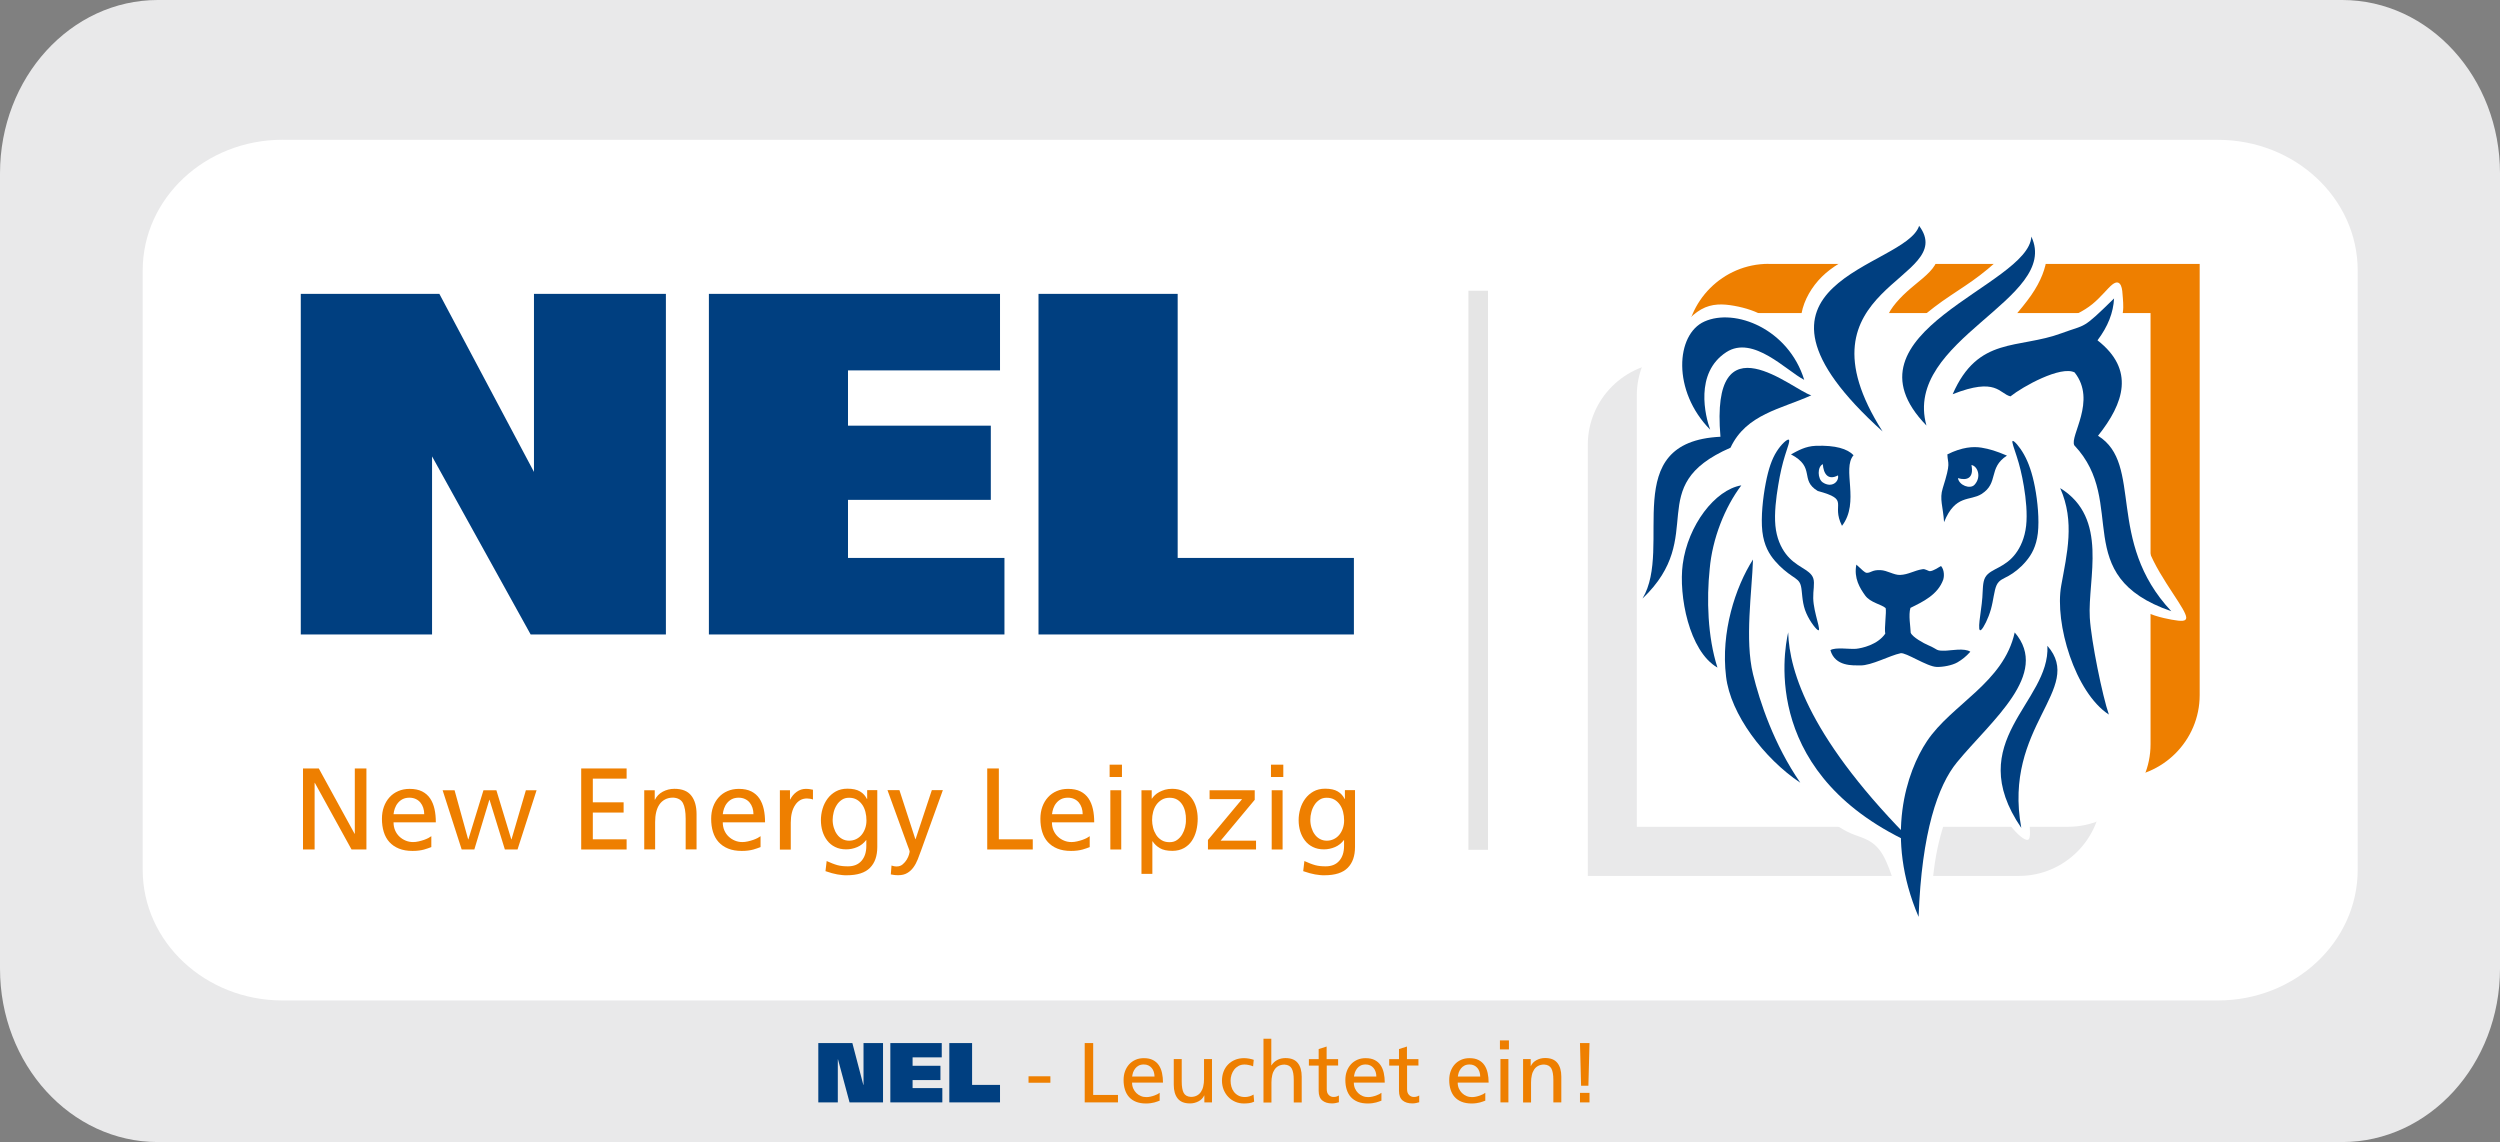 <?xml version="1.0" encoding="UTF-8"?>
<svg id="Ebene_2" data-name="Ebene 2" xmlns="http://www.w3.org/2000/svg" viewBox="0 0 383.17 175.04">
  <rect x="0" y="0" width="383.17" height="175.04" fill="#808080" stroke="none"/>
  <defs>
    <style>
      .cls-1, .cls-2, .cls-3, .cls-4, .cls-5, .cls-6 {
        stroke-width: 0px;
      }

      .cls-1, .cls-3 {
        fill: #ee7f00;
      }

      .cls-1, .cls-4, .cls-5, .cls-6 {
        fill-rule: evenodd;
      }

      .cls-2, .cls-4 {
        fill: #003f80;
      }

      .cls-5 {
        fill: #fff;
      }

      .cls-7 {
        fill: none;
        stroke: #e5e5e5;
        stroke-miterlimit: 10;
        stroke-width: 3px;
      }

      .cls-6 {
        fill: #e9e9ea;
      }
    </style>
  </defs>
  <g id="Ebene_1-2" data-name="Ebene 1">
    <path class="cls-6" d="M24.2,0h334.77c13.37,0,24.2,11.9,24.2,26.59v121.86c0,14.69-10.84,26.59-24.2,26.59H24.2c-13.37,0-24.2-11.9-24.2-26.59V26.59C0,11.9,10.84,0,24.2,0Z"/>
    <path class="cls-5" d="M43.31,21.43h296.61c11.84,0,21.44,8.97,21.44,20.04v91.83c0,11.07-9.6,20.04-21.44,20.04H43.31c-11.84,0-21.44-8.97-21.44-20.04V41.46c0-11.07,9.6-20.04,21.44-20.04Z"/>
    <path class="cls-2" d="M159.17,97.24v-52.2h21.33v40.47h27.01v11.73h-48.34ZM108.65,97.24v-52.2h44.62v11.73h-23.3v8.47h21.89v11.37h-21.89v8.9h23.98v11.73h-45.31ZM46.1,97.24v-52.2h21.24l14.5,27.29v-27.29h20.22v52.2h-20.73l-15.11-27.29v27.29h-20.11Z"/>
    <polygon class="cls-3" points="46.44 117.78 48.86 117.78 54.34 127.78 54.38 127.78 54.38 117.78 56.16 117.78 56.16 130.2 53.88 130.2 48.25 119.98 48.22 119.98 48.22 130.2 46.44 130.2 46.44 117.78"/>
    <path id="_1" data-name="1" class="cls-3" d="M65.02,124.79c0-.34-.05-.67-.15-.98s-.25-.58-.44-.81c-.19-.23-.43-.41-.71-.54-.28-.13-.61-.2-.96-.2-.42,0-.77.08-1.06.23-.29.15-.53.35-.73.6-.2.24-.34.51-.45.81s-.17.59-.2.89h4.7ZM66.11,129.83c-.17.06-.34.12-.52.19-.18.07-.38.13-.6.19s-.47.11-.77.15c-.29.04-.62.06-.99.06-.81,0-1.5-.12-2.09-.36-.59-.24-1.07-.57-1.46-1-.39-.43-.67-.94-.86-1.55-.19-.61-.28-1.28-.28-2.01,0-.68.1-1.29.3-1.85.2-.56.49-1.04.86-1.45.37-.41.82-.73,1.34-.95.52-.23,1.1-.34,1.75-.34.76,0,1.39.13,1.91.39.51.26.92.62,1.23,1.08.31.46.53,1,.67,1.63.14.63.2,1.31.2,2.03h-6.48c0,.45.08.86.24,1.23.16.37.38.69.66.95.28.27.6.47.96.62.36.15.74.22,1.13.22.27,0,.56-.03.85-.1.29-.07.56-.14.82-.23.26-.09.48-.19.68-.29.2-.11.35-.2.45-.28v1.67h0Z"/>
    <polygon id="_2" data-name="2" class="cls-3" points="79.32 130.2 77.38 130.2 75.03 122.58 75 122.58 72.7 130.2 70.76 130.2 67.84 121.12 69.67 121.12 71.75 128.64 71.79 128.64 74.1 121.12 76.08 121.12 78.36 128.64 78.4 128.64 80.6 121.12 82.24 121.12 79.32 130.2"/>
    <polygon id="_3" data-name="3" class="cls-3" points="89.08 117.78 96.04 117.78 96.04 119.34 90.86 119.34 90.86 122.97 95.58 122.97 95.58 124.54 90.86 124.54 90.86 128.64 96.04 128.64 96.04 130.2 89.08 130.2 89.08 117.78"/>
    <path id="_4" data-name="4" class="cls-3" d="M98.73,121.12h1.62v1.44h.04c.25-.52.65-.93,1.19-1.22.55-.29,1.14-.44,1.78-.44,1.18,0,2.04.34,2.58,1.03.55.69.82,1.64.82,2.87v5.39h-1.67v-4.7c0-1.07-.14-1.86-.41-2.39-.27-.52-.78-.81-1.51-.85-.47,0-.89.09-1.24.28s-.64.44-.86.77c-.23.33-.39.72-.5,1.18-.11.46-.16.97-.16,1.51v4.2h-1.67v-9.08h0Z"/>
    <path id="_5" data-name="5" class="cls-3" d="M115.48,124.79c0-.34-.05-.67-.15-.98s-.25-.58-.44-.81c-.19-.23-.43-.41-.71-.54-.28-.13-.61-.2-.96-.2-.42,0-.77.08-1.06.23-.29.15-.53.35-.73.6-.2.24-.34.51-.45.81s-.17.59-.2.89h4.7ZM116.57,129.83c-.17.06-.34.12-.52.19-.18.07-.38.13-.6.19s-.47.11-.77.15c-.29.04-.62.06-.99.06-.81,0-1.5-.12-2.09-.36-.59-.24-1.07-.57-1.46-1-.39-.43-.67-.94-.86-1.55-.19-.61-.28-1.28-.28-2.01,0-.68.1-1.29.3-1.85.2-.56.49-1.04.86-1.45.37-.41.82-.73,1.34-.95.52-.23,1.1-.34,1.75-.34.76,0,1.39.13,1.91.39.51.26.92.62,1.23,1.08.31.46.53,1,.67,1.63.14.63.2,1.31.2,2.03h-6.48c0,.45.08.86.24,1.23.16.37.38.69.66.95.28.27.6.47.96.62.36.15.74.22,1.13.22.27,0,.56-.03.85-.1.29-.07.56-.14.82-.23.26-.09.48-.19.68-.29.2-.11.35-.2.45-.28v1.67h0Z"/>
    <path id="_6" data-name="6" class="cls-3" d="M119.51,121.12h1.57v1.41h.04c.23-.47.56-.86.99-1.17.43-.3.89-.45,1.38-.45.25,0,.45.01.61.04s.32.05.5.09v1.5c-.15-.06-.31-.1-.47-.12-.16-.02-.31-.04-.45-.04-.75,0-1.35.33-1.8,1-.45.66-.68,1.57-.68,2.71v4.13h-1.67v-9.08h0Z"/>
    <path id="_7" data-name="7" class="cls-3" d="M130.14,128.85c.39,0,.75-.08,1.08-.24.33-.16.61-.38.84-.66.23-.28.41-.61.54-.98.13-.37.2-.77.2-1.2,0-.47-.05-.92-.16-1.34-.11-.42-.27-.79-.5-1.11-.23-.32-.5-.58-.84-.77-.33-.19-.72-.28-1.16-.28s-.8.1-1.11.31c-.31.21-.58.47-.78.8-.21.33-.37.69-.47,1.09s-.16.79-.16,1.18c0,.43.06.83.18,1.22s.28.73.5,1.02c.21.3.48.53.79.7.31.17.67.26,1.06.26h0ZM134.46,129.81c0,1.38-.37,2.45-1.12,3.2-.75.76-1.93,1.14-3.56,1.14-.24,0-.47,0-.7-.03-.23-.02-.48-.05-.74-.1-.26-.05-.54-.11-.83-.19s-.62-.18-.99-.31l.18-1.55c.32.14.61.27.88.37.27.11.53.19.77.26.25.07.5.11.77.14.26.03.55.04.85.04.89,0,1.58-.28,2.07-.84.49-.56.74-1.32.74-2.28v-.89h-.04c-.36.47-.81.83-1.35,1.06-.55.23-1.11.35-1.69.35-.65,0-1.22-.12-1.71-.37-.49-.24-.89-.57-1.21-.99-.32-.42-.56-.89-.72-1.42-.16-.53-.24-1.1-.24-1.69s.08-1.16.25-1.74c.17-.58.42-1.09.76-1.55.34-.46.76-.83,1.26-1.11s1.1-.43,1.79-.43c.81,0,1.45.14,1.91.41.47.27.83.66,1.08,1.16h.04v-1.35h1.55v8.69h0Z"/>
    <path id="_8" data-name="8" class="cls-3" d="M136.64,132.66c.11.04.23.07.37.1.14.03.28.04.42.04.37,0,.68-.11.93-.33.26-.22.46-.46.62-.73.16-.27.27-.52.34-.76.07-.24.1-.38.1-.43,0-.09-.04-.24-.12-.44-.08-.2-.15-.37-.2-.53l-3.08-8.48h1.83l2.44,7.51h.04l2.49-7.51h1.69l-3.35,9.28c-.15.44-.32.88-.5,1.33-.18.45-.39.85-.65,1.21-.26.36-.57.66-.95.88-.38.23-.84.34-1.39.34-.27,0-.49-.01-.66-.04-.17-.03-.33-.06-.48-.08l.11-1.37h0Z"/>
    <polygon id="_9" data-name="9" class="cls-3" points="151.31 117.78 153.09 117.78 153.09 128.64 158.29 128.64 158.29 130.2 151.31 130.2 151.31 117.78"/>
    <path id="_10" data-name="10" class="cls-3" d="M165.94,124.79c0-.34-.05-.67-.15-.98s-.25-.58-.44-.81c-.19-.23-.43-.41-.71-.54-.28-.13-.61-.2-.96-.2-.42,0-.77.08-1.06.23-.29.15-.53.35-.73.6-.2.24-.34.51-.45.81-.1.3-.17.59-.2.89h4.7,0ZM167.03,129.83c-.17.06-.34.12-.52.19-.18.07-.38.13-.6.19s-.47.11-.77.15c-.29.04-.62.06-.99.06-.81,0-1.5-.12-2.09-.36-.59-.24-1.07-.57-1.46-1-.39-.43-.67-.94-.86-1.55-.19-.61-.28-1.28-.28-2.01,0-.68.1-1.29.3-1.85.2-.56.49-1.04.86-1.45.37-.41.82-.73,1.34-.95.52-.23,1.1-.34,1.74-.34.76,0,1.39.13,1.91.39.51.26.92.62,1.23,1.08.31.46.53,1,.67,1.63.14.63.2,1.31.2,2.03h-6.48c0,.45.08.86.24,1.23.16.37.38.69.66.95.28.27.6.47.96.62.36.15.74.22,1.13.22.27,0,.56-.03.85-.1.29-.07.56-.14.82-.23.26-.09.48-.19.68-.29.2-.11.35-.2.45-.28v1.67h0Z"/>
    <path id="_11" data-name="11" class="cls-3" d="M171.96,119.09h-1.89v-1.89h1.89v1.89ZM170.18,121.12h1.67v9.08h-1.67v-9.08Z"/>
    <path id="_12" data-name="12" class="cls-3" d="M181.77,125.63c.01-.4-.03-.81-.12-1.21s-.23-.77-.44-1.09c-.2-.32-.46-.58-.78-.77s-.71-.29-1.16-.29-.85.1-1.18.29c-.34.2-.62.45-.85.77-.23.32-.39.69-.5,1.1s-.16.83-.16,1.26c0,.38.05.77.15,1.17s.26.76.47,1.1c.21.33.49.6.83.81.34.21.74.31,1.22.31s.84-.11,1.16-.34c.32-.23.58-.51.78-.85.2-.34.35-.71.45-1.11.09-.4.14-.78.12-1.14h0ZM174.92,121.12h1.6v1.28h.04c.11-.17.25-.34.44-.52.18-.18.41-.34.67-.48.26-.14.56-.26.88-.36.33-.09.69-.14,1.1-.14.65,0,1.23.12,1.72.37.49.25.9.58,1.23,1.01.33.42.57.91.73,1.47.16.56.24,1.14.24,1.74s-.07,1.24-.22,1.83c-.15.59-.38,1.11-.69,1.57-.31.46-.72.83-1.21,1.1s-1.08.42-1.77.42c-.81,0-1.45-.14-1.92-.42-.47-.28-.84-.63-1.1-1.04h-.04v4.99h-1.67v-12.82h0Z"/>
    <polygon id="_13" data-name="13" class="cls-3" points="185.14 128.74 190.37 122.48 185.39 122.48 185.39 121.12 192.31 121.12 192.31 122.58 187.08 128.85 192.51 128.85 192.51 130.2 185.14 130.2 185.14 128.74"/>
    <path id="_14" data-name="14" class="cls-3" d="M196.69,119.09h-1.89v-1.89h1.89v1.89ZM194.91,121.12h1.67v9.08h-1.67v-9.08Z"/>
    <path id="_15" data-name="15" class="cls-3" d="M203.35,128.85c.39,0,.75-.08,1.08-.24.33-.16.61-.38.84-.66.23-.28.41-.61.54-.98.13-.37.2-.77.2-1.2,0-.47-.05-.92-.16-1.34-.11-.42-.27-.79-.5-1.11-.23-.32-.5-.58-.84-.77-.33-.19-.72-.28-1.16-.28s-.8.1-1.11.31c-.31.21-.58.47-.78.8-.21.33-.37.69-.47,1.09-.11.4-.16.79-.16,1.18,0,.43.06.83.18,1.22s.28.73.5,1.02c.21.3.48.53.79.7.31.17.67.26,1.06.26h0ZM207.68,129.81c0,1.38-.37,2.45-1.12,3.2-.75.76-1.93,1.14-3.56,1.14-.24,0-.47,0-.7-.03-.23-.02-.48-.05-.74-.1-.26-.05-.54-.11-.83-.19s-.62-.18-.99-.31l.18-1.55c.32.14.61.27.88.37.27.11.53.19.77.26.25.07.5.11.77.14.26.03.55.04.85.04.89,0,1.58-.28,2.07-.84.49-.56.74-1.32.74-2.28v-.89h-.04c-.36.47-.81.83-1.35,1.06-.55.23-1.11.35-1.69.35-.65,0-1.22-.12-1.71-.37-.49-.24-.89-.57-1.21-.99-.32-.42-.56-.89-.72-1.42-.16-.53-.24-1.1-.24-1.69s.08-1.16.25-1.74c.17-.58.42-1.09.76-1.55.34-.46.76-.83,1.26-1.11s1.1-.43,1.79-.43c.81,0,1.45.14,1.91.41.47.27.83.66,1.08,1.16h.04v-1.35h1.55v8.69h0Z"/>
    <line class="cls-7" x1="226.56" y1="44.56" x2="226.56" y2="130.25"/>
    <polygon class="cls-2" points="125.42 168.96 128.41 168.96 128.41 162.37 128.44 162.37 130.21 168.96 135.34 168.96 135.34 159.87 132.35 159.87 132.35 166.28 132.32 166.28 130.64 159.87 125.42 159.87 125.42 168.96"/>
    <polygon id="_1-2" data-name="1" class="cls-2" points="136.46 168.96 144.43 168.96 144.43 166.77 139.87 166.77 139.87 165.54 144.14 165.54 144.14 163.35 139.87 163.35 139.87 162.06 144.34 162.06 144.34 159.87 136.46 159.87 136.46 168.96"/>
    <polygon id="_2-2" data-name="2" class="cls-2" points="145.5 168.96 153.27 168.96 153.27 166.28 148.99 166.28 148.99 159.87 145.5 159.87 145.5 168.96"/>
    <polygon id="_3-2" data-name="3" class="cls-3" points="157.64 164.96 160.99 164.96 160.99 165.95 157.64 165.95 157.64 164.96"/>
    <polygon id="_4-2" data-name="4" class="cls-3" points="166.25 159.87 167.55 159.87 167.55 167.82 171.35 167.82 171.35 168.96 166.25 168.96 166.25 159.87"/>
    <path id="_5-2" data-name="5" class="cls-3" d="M176.95,165c0-.25-.04-.49-.11-.72-.07-.23-.18-.42-.32-.59-.14-.17-.31-.3-.52-.4-.21-.1-.44-.14-.7-.14-.3,0-.56.06-.77.17-.21.11-.39.26-.53.44-.14.18-.25.38-.33.59-.07.22-.12.43-.15.65h3.44ZM177.75,168.69c-.12.04-.25.09-.38.14-.13.05-.28.09-.44.14-.16.04-.35.08-.56.11-.21.03-.45.05-.72.05-.59,0-1.1-.09-1.53-.26-.43-.17-.79-.42-1.07-.73-.28-.31-.49-.69-.63-1.13-.14-.44-.21-.93-.21-1.47,0-.49.07-.95.22-1.35.15-.41.36-.76.63-1.06.27-.3.6-.53.98-.7s.81-.25,1.28-.25c.56,0,1.02.1,1.39.29.37.19.67.45.9.79s.39.73.49,1.19c.1.46.15.95.15,1.48h-4.74c0,.33.06.63.18.9.12.27.28.5.48.7.2.2.44.35.7.46.26.11.54.16.83.16.2,0,.41-.02.62-.07.21-.05.41-.1.6-.17.19-.07.35-.14.49-.21.14-.08.25-.15.33-.21v1.22h0Z"/>
    <path id="_6-2" data-name="6" class="cls-3" d="M185.77,168.96h-1.18v-1.05h-.03c-.18.38-.47.68-.87.89-.4.21-.83.32-1.3.32-.86,0-1.49-.25-1.89-.76-.4-.5-.6-1.2-.6-2.1v-3.94h1.22v3.44c0,.78.1,1.36.3,1.74.2.38.57.59,1.11.62.35,0,.65-.07.9-.2.26-.13.47-.32.63-.56.16-.24.29-.52.36-.86.08-.33.12-.71.12-1.11v-3.07h1.22v6.64h0Z"/>
    <path id="_7-2" data-name="7" class="cls-3" d="M192.07,163.44c-.23-.1-.46-.17-.69-.21-.23-.05-.44-.07-.64-.07-.34,0-.64.07-.9.21-.26.14-.49.33-.67.56-.18.23-.32.5-.42.8-.1.3-.14.61-.14.92,0,.3.04.59.12.89s.21.56.39.8c.18.24.41.43.69.58.28.15.62.22,1.01.22.21,0,.43-.03.67-.1.24-.07.45-.16.64-.28l.09,1.09c-.25.12-.51.2-.79.23-.27.03-.52.05-.75.05-.5,0-.96-.09-1.37-.27-.41-.18-.77-.43-1.07-.75-.3-.32-.53-.69-.7-1.11-.16-.42-.25-.87-.25-1.35,0-.5.08-.97.24-1.39.16-.43.39-.79.69-1.1.3-.31.66-.55,1.07-.72.41-.17.87-.26,1.39-.26.25,0,.52.03.8.08.28.05.51.11.68.18l-.1,1.02Z"/>
    <path id="_8-2" data-name="8" class="cls-3" d="M193.63,159.2h1.22v4.08h.03c.23-.36.52-.63.89-.82.36-.19.78-.29,1.25-.29.86,0,1.49.25,1.89.76.4.5.6,1.2.6,2.1v3.94h-1.22v-3.44c0-.78-.1-1.36-.3-1.74-.2-.38-.57-.59-1.11-.62-.35,0-.65.07-.9.2-.26.13-.47.32-.63.56-.16.24-.29.53-.36.87-.08.34-.12.71-.12,1.11v3.07h-1.22v-9.76h0Z"/>
    <path id="_9-2" data-name="9" class="cls-3" d="M205.11,163.31h-1.76v3.63c0,.39.1.69.31.89.2.2.45.3.72.3.19,0,.35-.02.49-.07.13-.05.25-.1.34-.16v1.04c-.14.04-.3.08-.48.12-.18.04-.37.06-.57.06-.63,0-1.13-.15-1.5-.46s-.55-.8-.55-1.46v-3.88h-1.5v-.99h1.5v-1.54l1.22-.39v1.93h1.76v.99h0Z"/>
    <path id="_10-2" data-name="10" class="cls-3" d="M210.95,165c0-.25-.04-.49-.11-.72-.07-.23-.18-.42-.32-.59-.14-.17-.31-.3-.52-.4-.21-.1-.44-.14-.7-.14-.3,0-.56.06-.77.17-.21.11-.39.26-.53.44-.14.18-.25.38-.33.59-.07.22-.12.43-.15.65h3.44ZM211.74,168.69c-.12.04-.25.09-.38.14-.13.05-.28.09-.44.14-.16.04-.35.08-.56.11-.21.03-.45.05-.72.05-.59,0-1.1-.09-1.53-.26-.43-.17-.79-.42-1.07-.73-.28-.31-.49-.69-.63-1.13-.14-.44-.21-.93-.21-1.47,0-.49.07-.95.22-1.35.15-.41.36-.76.63-1.06.27-.3.6-.53.98-.7s.81-.25,1.28-.25c.56,0,1.02.1,1.39.29.37.19.67.45.9.79s.39.73.49,1.19c.1.46.15.95.15,1.48h-4.74c0,.33.06.63.18.9.12.27.28.5.48.7.2.2.44.35.7.46.26.11.54.16.83.16.2,0,.41-.02.62-.07.21-.05.41-.1.6-.17.19-.07.35-.14.49-.21.14-.08.25-.15.33-.21v1.22h0Z"/>
    <path id="_11-2" data-name="11" class="cls-3" d="M217.42,163.31h-1.76v3.63c0,.39.1.69.31.89.2.2.45.3.72.3.19,0,.35-.02.49-.07.13-.05.25-.1.34-.16v1.04c-.14.04-.3.08-.48.12-.18.04-.37.06-.57.06-.63,0-1.13-.15-1.5-.46s-.55-.8-.55-1.46v-3.88h-1.5v-.99h1.5v-1.54l1.22-.39v1.93h1.76v.99h0Z"/>
    <path id="_12-2" data-name="12" class="cls-3" d="M226.87,165c0-.25-.04-.49-.11-.72-.07-.23-.18-.42-.32-.59-.14-.17-.31-.3-.52-.4-.21-.1-.44-.14-.7-.14-.3,0-.56.06-.77.17-.21.11-.39.26-.53.44-.14.18-.25.38-.33.59-.07.22-.12.43-.15.65h3.44ZM227.66,168.69c-.12.04-.25.09-.38.14-.13.05-.28.09-.44.14-.16.04-.35.08-.56.11-.21.03-.45.05-.72.05-.59,0-1.1-.09-1.53-.26-.43-.17-.79-.42-1.07-.73-.28-.31-.49-.69-.63-1.13-.14-.44-.21-.93-.21-1.47,0-.49.07-.95.22-1.35.15-.41.36-.76.63-1.06.27-.3.6-.53.98-.7s.81-.25,1.28-.25c.56,0,1.02.1,1.39.29.37.19.67.45.9.79s.39.73.49,1.19c.1.46.15.95.15,1.48h-4.74c0,.33.06.63.18.9.12.27.28.5.48.7.2.2.44.35.7.46.26.11.54.16.83.16.2,0,.41-.02.62-.07.21-.05.41-.1.6-.17.19-.07.35-.14.49-.21.14-.08.25-.15.33-.21v1.22h0Z"/>
    <path id="_13-2" data-name="13" class="cls-3" d="M231.27,160.84h-1.38v-1.38h1.38v1.38ZM229.97,162.32h1.22v6.64h-1.22v-6.64Z"/>
    <path id="_14-2" data-name="14" class="cls-3" d="M233.43,162.32h1.18v1.05h.03c.18-.38.47-.68.87-.89.4-.21.83-.32,1.3-.32.86,0,1.49.25,1.89.76.4.5.6,1.2.6,2.1v3.94h-1.22v-3.44c0-.78-.1-1.36-.3-1.74-.2-.38-.57-.59-1.11-.62-.35,0-.65.07-.9.2-.26.13-.47.32-.63.56-.16.24-.29.53-.36.87-.08.34-.12.71-.12,1.11v3.07h-1.22v-6.64h0Z"/>
    <path id="_15-2" data-name="15" class="cls-3" d="M242.16,167.5h1.46v1.46h-1.46v-1.46ZM243.45,166.41h-1.12l-.17-6.54h1.46l-.17,6.54Z"/>
    <g id="_869554544" data-name=" 869554544">
      <path class="cls-6" d="M256.01,55.51h66.09v66.09c0,6.96-5.69,12.65-12.65,12.65h-66.09v-66.09c0-6.96,5.69-12.65,12.65-12.65Z"/>
      <path class="cls-1" d="M271.05,40.45h66.09v66.09c0,6.96-5.69,12.65-12.65,12.65h-66.09V53.09c0-6.96,5.69-12.65,12.65-12.65Z"/>
      <path class="cls-5" d="M263.52,47.98h66.09v66.09c0,6.96-5.69,12.65-12.65,12.65h-66.09V60.62c0-6.96,5.69-12.65,12.65-12.65h0Z"/>
      <path class="cls-5" d="M275.89,52.83c.29-.64-.15-2.75.23-4.81.38-2.06,1.58-4.09,3.12-5.61,1.54-1.52,3.43-2.54,5.26-3.42s3.59-1.63,5.24-2.59c1.65-.96,3.17-2.14,4.02-2.88.84-.74,1.01-1.03,1.24-.93.23.1.52.59.91,1.19.39.6.88,1.32,1.16,2.53.28,1.21.34,2.9-.52,4.33-.86,1.42-2.65,2.58-4.26,4.04-1.62,1.46-3.06,3.24-3.11,4.36s1.28,1.59,2.73,1.11c1.45-.48,3-1.89,4.58-3.1,1.58-1.21,3.18-2.21,4.7-3.24,1.53-1.03,2.98-2.09,4.68-3.62,1.71-1.53,3.66-3.54,4.89-4.67,1.22-1.13,1.71-1.39,2.02-1.39s.44.26.65,1.14c.21.88.5,2.38.3,4.1s-.88,3.67-2.42,5.89c-1.54,2.22-3.95,4.71-4.42,5.72-.47,1,.99.51,2.85-.03,1.86-.54,4.13-1.13,6.07-1.81,1.94-.68,3.55-1.45,4.87-2.52,1.32-1.07,2.36-2.45,3.07-3.01.71-.56,1.11-.3,1.32.16.21.46.24,1.12.3,1.97.06.85.15,1.88-.18,2.87-.33,1-1.06,1.96-1.47,2.49-.41.53-.49.63.06,1.28.55.66,1.72,1.88,2.46,3.25.73,1.36,1.03,2.86.82,4.41-.2,1.55-.9,3.15-1.26,4.07-.35.92-.36,1.15,0,1.67.36.52,1.07,1.33,1.67,2.31.6.98,1.08,2.12,1.18,3.7.1,1.59-.18,3.62-.27,5.73-.09,2.11,0,4.3.89,6.66.88,2.36,2.54,4.89,3.77,6.77,1.23,1.87,2.01,3.09,2.04,3.7.02.61-.72.6-2.21.33-1.49-.27-3.72-.79-5.16-1.88-1.44-1.09-2.09-2.73-2.55-3.22-.46-.49-.74.18-.84,1.71-.11,1.53-.04,3.91.23,6.54.27,2.64.74,5.52,1.22,7.75.48,2.22.96,3.78.93,4.65-.02.87-.55,1.06-1.27.9-.72-.17-1.63-.69-2.67-1.45-1.04-.76-2.21-1.75-3.1-2.96-.89-1.22-1.51-2.65-2.05-2.74-.54-.09-1.02,1.17-1.67,2.46-.65,1.3-1.49,2.64-2.26,4.64-.78,2.01-1.49,4.68-1.97,7.13-.48,2.45-.72,4.66-.69,6.54s.32,3.43-.18,3.65c-.49.21-1.77-.91-2.73-2.19-.96-1.29-1.62-2.74-2.21-4.45s-1.14-3.69-1.56-4.63c-.42-.94-.71-.84-1.28-.22-.57.62-1.42,1.76-2.24,3.03-.82,1.27-1.6,2.68-2.35,4.62-.75,1.95-1.47,4.44-1.91,7.34s-.61,6.22-.88,8.22c-.27,2-.65,2.69-1.29,2.83-.64.13-1.53-.29-2.47-2.79-.95-2.5-1.95-7.07-3.35-9.45-1.4-2.38-3.21-2.57-4.84-3.26-1.62-.69-3.07-1.87-4.65-2.87s-3.32-1.81-4.46-2.76c-1.14-.95-1.7-2.02-2.94-3.13s-3.17-2.24-4.57-3.74c-1.4-1.5-2.28-3.37-2.99-5.52s-1.25-4.58-2.82-6.75-4.16-4.08-5.49-5.88c-1.33-1.8-1.39-3.5-1.65-4.43-.26-.93-.7-1.1-1.28-.76-.58.34-1.29,1.2-1.61.11s-.25-4.11-.26-7.37c-.01-3.26-.11-6.77.2-9.62.31-2.85,1.02-5.06,2.45-6.76,1.43-1.71,3.59-2.91,4.06-4.85s-.73-4.62-1.32-6.61c-.59-1.99-.55-3.3.26-4.91.82-1.62,2.42-3.55,4.07-4.48,1.65-.93,3.34-.86,5.07-.55,1.73.31,3.49.87,4.8,1.73,1.31.86,2.17,2.04,3.1,3.03.93.99,1.95,1.81,2.23,1.17h0Z"/>
      <path class="cls-4" d="M297.96,80.02c-.15-2.42-.73-3.52-.2-5.19,1.29-4.09.77-3.57.71-5.19,2.27-1.13,3.99-1.23,5.22-1.03,1.26.21,2.26.52,3.91,1.22-2.93,1.9-1.2,4.18-3.9,5.89-1.76,1.11-4.02.03-5.74,4.31Z"/>
      <path class="cls-4" d="M282.32,80.6c-1.75-3.46,1.37-3.97-3.72-5.35-2.84-1.7-.25-3.58-4.1-5.61,1.09-.58,2.21-1.25,3.8-1.31,3.04-.11,4.85.46,5.79,1.44-1.82,2.09,1.01,7.21-1.77,10.82Z"/>
      <path class="cls-4" d="M288.54,66.13c-14.24-22.35,11.83-23.13,5.6-31.52-2.1,6.53-31.28,8.35-5.6,31.52Z"/>
      <path class="cls-4" d="M295.26,65.22c-13.9-14.34,15.72-21.38,16.08-28.96,4.53,9.62-19.75,15.76-16.08,28.96h0Z"/>
      <path class="cls-4" d="M299.28,60.42c3.91-8.95,10-6.86,16.73-9.36,3.83-1.42,3.02-.43,8.01-5.32-.12,2.18-.92,4.27-2.54,6.42,5.78,4.51,4.06,9.63.08,14.63,7,4.34,1.11,16.1,11.23,26.89-15.79-5.44-6.52-16.6-14.86-25.42-.77-1.4,3.49-6.83.04-11.18-2.11-1.07-7.93,2.15-9.83,3.67-1.73-.42-2.13-2.99-8.86-.33h0Z"/>
      <path class="cls-4" d="M293.65,129.55c-23.65-10.46-20.29-29.44-19.58-32.63.17,6,3.37,16.52,19.58,32.63Z"/>
      <path class="cls-4" d="M323.22,109.52c-5.2-3.41-8.34-13.98-7.3-19.77.87-4.86,2.13-9.78-.16-14.94,7.48,4.6,4.19,13.87,4.54,19.87.22,3.63,1.95,12.04,2.92,14.84Z"/>
      <path class="cls-4" d="M294.06,140.53c-5.25-12.29-1.81-22.3,1.28-26.93,3.77-5.66,11.76-8.95,13.45-16.67,5.5,6.4-3.61,13.52-8.86,19.92-2.9,3.54-5.4,10.67-5.87,23.67Z"/>
      <path class="cls-4" d="M284.51,86.53c1.02.89,1.22,1.22,1.62,1.27.65-.01.81-.47,2.07-.42,1.06.04,2.06.77,3.02.74,1.28-.05,2.16-.68,3.44-.88.46-.08.88.33,1.17.3.5-.04,1.26-.56,1.67-.79.58.68.45,1.75.35,2.05-.82,2.35-3.13,3.43-5.04,4.37-.33,1.09.02,2.94.04,3.81.27.68,2.03,1.64,2.66,1.9,1.65.69,1.05.91,2.84.84.61-.02,2.79-.43,3.64.17-.7.78-1.28,1.22-1.98,1.63-.81.47-2.26.73-3.18.7-1.5-.05-4.74-2.27-5.53-2.1-1.7.36-4.46,1.9-6.19,1.87-1.08-.02-3.84.21-4.57-2.34.76-.5,3.04-.11,3.95-.21.86-.09,3.28-.6,4.46-2.32-.17-.81.21-3.3.06-3.92-.63-.57-2.35-.83-3.14-1.93-.81-1.13-1.76-2.65-1.35-4.74h0Z"/>
      <path class="cls-4" d="M268.68,85.75c-2.71,4.24-4.96,11.16-4.13,17.94.67,5.78,5.82,12.56,11.38,16.28-4.06-5.9-6.21-12.39-7.25-16.65-1.28-5.25-.16-12.66,0-17.57h0Z"/>
      <path class="cls-4" d="M266.89,74.39c-4.03.67-8.19,6.12-8.98,12.08-.64,4.77.95,13.33,5.32,15.85-1.52-4.72-1.67-10.55-1.19-15.09.4-4.69,2.33-9.5,4.85-12.84h0Z"/>
      <path class="cls-4" d="M277.61,60.59c-4.6,2.1-9.97,2.87-12.38,8.03-13.63,5.95-3.32,13.45-13.49,23.12,4.76-7.88-3.9-24.02,11.95-24.8-1.6-18.61,11.13-7.1,13.93-6.35h0Z"/>
      <path class="cls-4" d="M262.11,65.84c-.74-2.03-2.42-8.67,2.47-11.86,4.11-2.68,9.23,2.86,11.95,4.24-2.42-7.82-10.61-11.05-15.3-8.94-4.4,1.97-4.96,10.65.88,16.57h0Z"/>
      <path class="cls-4" d="M309.8,126.89c-9.13-13.36,4.47-19.19,4-27.91,5.8,6.64-6.87,12.3-4,27.91Z"/>
      <path class="cls-5" d="M279.38,71.14c.1,1.45.78,2.55,2.33,1.72.18,1.02-1.01,1.98-2.35,1.07-.79-.54-.85-2.38.02-2.79Z"/>
      <path class="cls-5" d="M300.09,73.28c1.34.41,2.48.04,2.07-2.01.97.17,1.57,1.86.46,3.04-.66.7-2.35.09-2.53-1.03Z"/>
      <path class="cls-4" d="M308.48,67.58c-.2.08.23,1.15.63,2.41.41,1.26.78,2.71,1.09,4.58.31,1.87.55,4.16.34,6.02-.21,1.86-.87,3.29-1.63,4.29-.76,1-1.63,1.58-2.5,2.05-.87.47-1.73.83-2.14,1.57-.41.74-.35,1.86-.44,3.08-.09,1.22-.32,2.53-.43,3.55s-.1,1.73.27,1.39c.36-.33,1.07-1.71,1.47-3.12.4-1.42.49-2.88.87-3.7.38-.82,1.03-.98,1.85-1.44.82-.46,1.8-1.21,2.65-2.22.86-1.01,1.59-2.28,1.83-4.33.23-2.04-.03-4.85-.45-7.05-.42-2.19-.98-3.76-1.68-5.01-.7-1.24-1.54-2.15-1.74-2.07h0Z"/>
      <path class="cls-4" d="M274.16,67.38c.24.13-.19,1.2-.58,2.45-.39,1.25-.73,2.67-1.04,4.57-.32,1.89-.61,4.26-.43,6.16s.84,3.33,1.6,4.33c.76,1,1.63,1.58,2.44,2.08.81.51,1.55.94,1.78,1.71.23.76-.05,1.85-.02,3.02.03,1.17.37,2.43.62,3.42.26.99.44,1.72.03,1.41-.42-.31-1.43-1.66-1.91-3.05-.48-1.39-.42-2.82-.62-3.65-.2-.83-.66-1.06-1.37-1.55-.72-.49-1.7-1.24-2.59-2.28-.9-1.04-1.71-2.38-1.96-4.55-.24-2.17.09-5.17.52-7.4.43-2.23.95-3.7,1.67-4.84.72-1.14,1.63-1.95,1.87-1.82h0Z"/>
    </g>
  </g>
</svg>